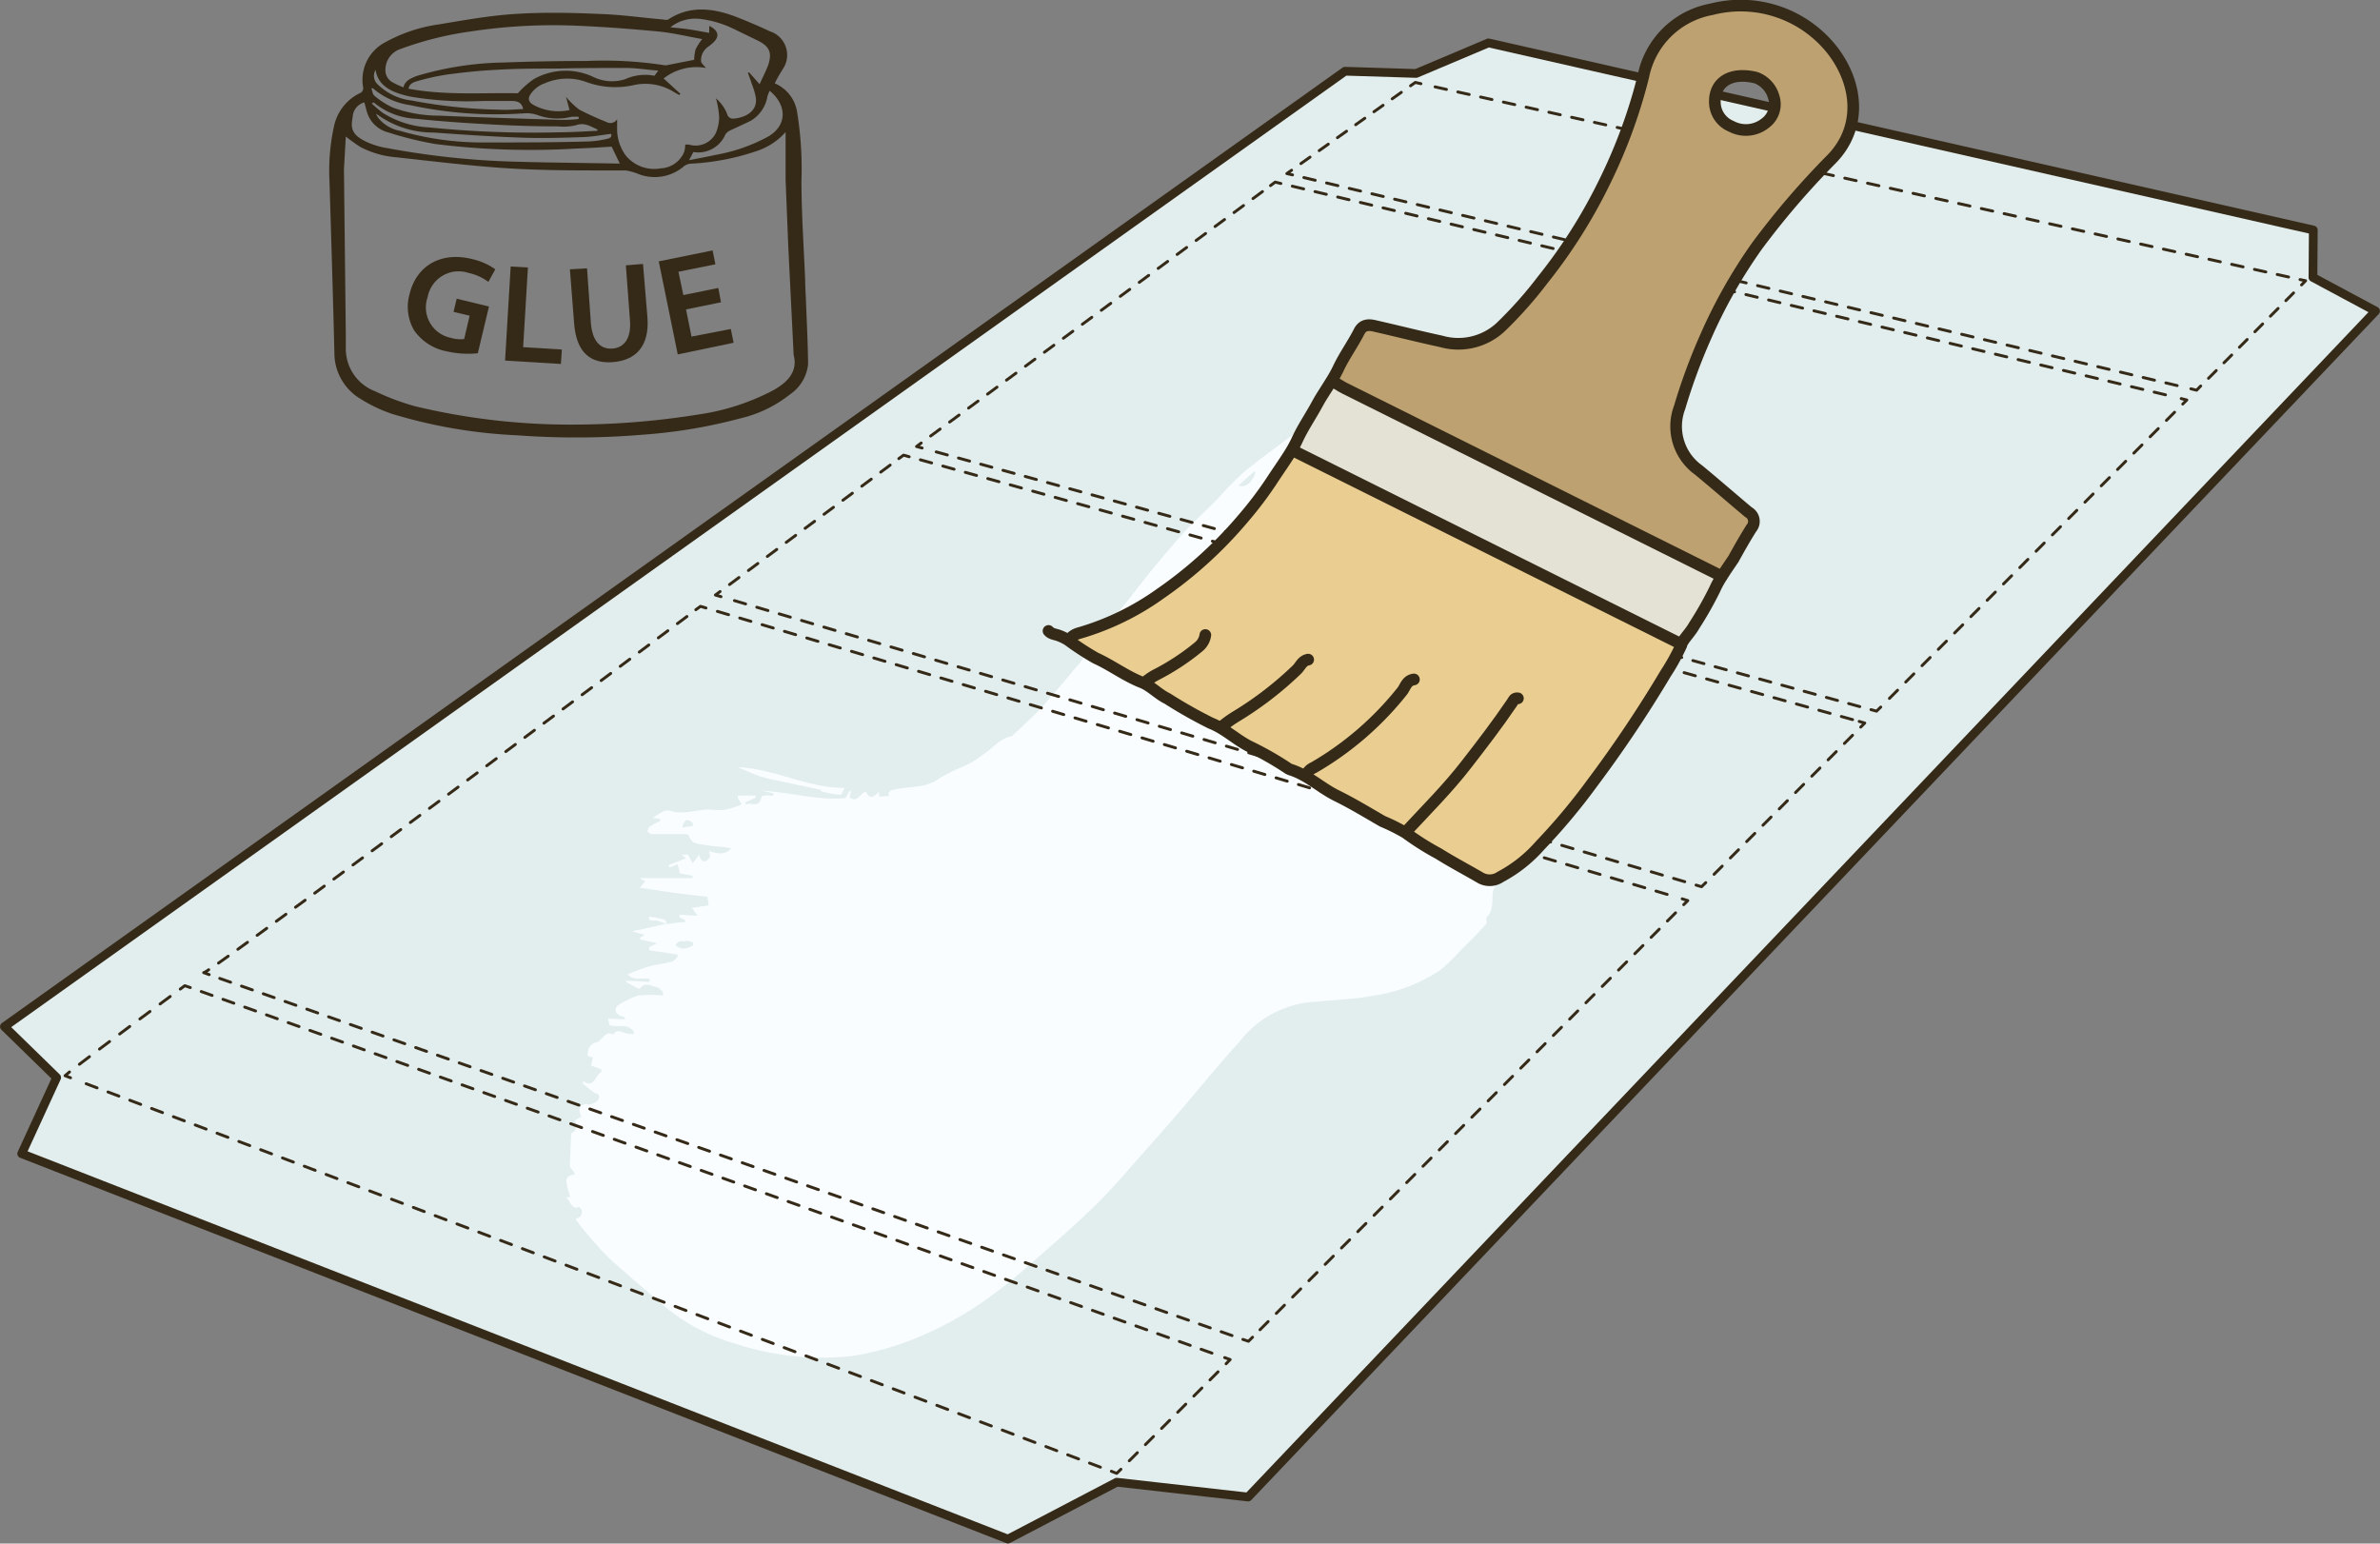 <svg xmlns="http://www.w3.org/2000/svg" viewBox="0 0 204.13 132.4"><rect x="0" y="0" width="204.13" height="132.4" fill="#808080" stroke="none"/><defs><style>.a{fill:#e2eded;stroke-width:0.75px;}.a,.ab,.d,.e,.f,.g,.h,.i,.j,.k,.l,.m,.n,.o,.p,.q,.r,.s,.t,.u,.v,.w,.x{stroke:#352a18;stroke-linecap:round;stroke-linejoin:round;}.b{fill:#352a18;}.c{fill:#f9fdff;}.ab,.d,.e,.f,.g,.h,.i,.j,.k,.l,.m,.n,.o,.p,.q,.r,.s,.t,.u,.v,.w,.x{fill:none;}.d,.e,.f,.g,.h,.i,.j,.k,.l,.m,.n,.o,.p,.q,.r,.s,.t,.u,.v,.w,.x{stroke-width:0.25px;}.e{stroke-dasharray:1.08 1.08;}.f{stroke-dasharray:0.99 0.99;}.g{stroke-dasharray:0.98 0.98;}.h{stroke-dasharray:1 1;}.i{stroke-dasharray:1.02 1.02;}.j{stroke-dasharray:1 1;}.k{stroke-dasharray:0.99 0.99;}.l{stroke-dasharray:0.99 0.99;}.m{stroke-dasharray:1.01 1.01;}.n{stroke-dasharray:1 1;}.o{stroke-dasharray:0.99 0.99;}.p{stroke-dasharray:1 1;}.q{stroke-dasharray:1.01 1.01;}.r{stroke-dasharray:1 1;}.s{stroke-dasharray:0.99 0.99;}.t{stroke-dasharray:0.99 0.99;}.u{stroke-dasharray:0.96 0.96;}.v{stroke-dasharray:1 1;}.w{stroke-dasharray:0.94 0.94;}.x{stroke-dasharray:1 1;}.y{fill:#bda171;}.z{fill:#e4e2d4;}.aa{fill:#eacd90;}</style></defs><polygon class="a" points="127.66 3.68 198.41 19.73 198.38 23.8 203.75 26.68 107.05 128.41 95.78 127.14 86.45 132.02 1.86 98.96 4.86 92.43 0.38 88.06 115.36 6.11 121.46 6.3 127.66 3.68"/><path class="b" d="M77.77,25.93a3.2,3.2,0,0,1,1.92,2.48,30.22,30.22,0,0,1,.37,5.85c0,2.85.2,5.7.32,8.55,0,.62.05,1.25.07,1.87.07,1.78.16,3.55.18,5.33a3.56,3.56,0,0,1-1.54,2.59,10.74,10.74,0,0,1-4.25,2.06,44.29,44.29,0,0,1-8.3,1.4,68.7,68.7,0,0,1-10.83.06,43.4,43.4,0,0,1-10.8-1.85A12.71,12.71,0,0,1,42.25,53,4.58,4.58,0,0,1,40,49c-.12-4.89-.27-9.78-.42-14.67a17.77,17.77,0,0,1,.41-4.82,4.1,4.1,0,0,1,2.17-2.73.46.46,0,0,0,.3-.55,3.63,3.63,0,0,1,1.93-3.84,13.26,13.26,0,0,1,4.52-1.51c2.18-.36,4.36-.76,6.56-.9,2.43-.16,4.89-.11,7.33,0,1.82.06,3.64.32,5.45.48a.65.65,0,0,0,.37,0c1.83-1.21,3.76-1,5.72-.28,1,.39,2,.81,3,1.28a2.14,2.14,0,0,1,1.23,3.07C78.28,25,78,25.44,77.77,25.93Zm1.16,14s-.23-5.72-.23-5.72V30.11a5.67,5.67,0,0,1-2.46,1.62,20.63,20.63,0,0,1-5.7,1.09,1.11,1.11,0,0,0-.57.23,3.85,3.85,0,0,1-3.91.65A5.18,5.18,0,0,0,65,33.4c-.46,0-.93,0-1.4,0-3,0-6,0-9-.2s-6.2-.59-9.3-.93a8,8,0,0,1-3.05-.87,14.29,14.29,0,0,1-1.27-.91l-.16,2.81.16,14.24c0,.46,0,.85,0,1.23a3.9,3.9,0,0,0,2.51,3.57,20.6,20.6,0,0,0,3.44,1.29A57.11,57.11,0,0,0,60.64,55.2a67.87,67.87,0,0,0,10.67-.88,19.67,19.67,0,0,0,6.21-2c1.35-.72,2.25-1.66,1.87-3.1ZM64.25,29c0,.32,0,.64,0,1A3.84,3.84,0,0,0,65,32.13a3.16,3.16,0,0,0,3,1.09,2.28,2.28,0,0,0,2-1.41,2.08,2.08,0,0,0,.09-.63l.31,0a1.94,1.94,0,0,0,2.32-1A3.54,3.54,0,0,0,73,28.79a8,8,0,0,0-.27-1.57,3.37,3.37,0,0,1,1,1.46.53.53,0,0,0,.42.28c1-.05,2.15-.58,2-1.78a5,5,0,0,0-.19-.76L75.46,25l.12,0,.89,1c.25-.55.48-1,.7-1.54a1.86,1.86,0,0,0,.1-.31c.25-.91,0-1.43-1-1.91l-2.06-1a9,9,0,0,0-2.87-.84,3.44,3.44,0,0,0-2.52.72c.64.07,1.16.11,1.68.19s1.07.19,1.65.29V21c.81.4.91.91.33,1.45a5.72,5.72,0,0,1-.46.37,1.38,1.38,0,0,0-.57,1.2c0,.19.25.37.41.59a4.55,4.55,0,0,0-3.62.9l1.44,1.32-.11.1L69,26.6a4.62,4.62,0,0,0-3.24-.54,7.24,7.24,0,0,1-4.25-.28,4.81,4.81,0,0,0-3.48.15,2.44,2.44,0,0,0-1.25,1c-.2.35-.09.63.28.84a4.48,4.48,0,0,0,3.11.45l-.3-1.13A6.53,6.53,0,0,0,61,28.18a24.68,24.68,0,0,0,2.33,1.06A.67.67,0,0,0,64.25,29Zm7.29-6.87c-1.2-.21-2.42-.51-3.67-.64-2.31-.22-4.64-.4-7-.5a47.07,47.07,0,0,0-9.19.49,28.62,28.62,0,0,0-6,1.5,1.87,1.87,0,0,0-1.3,1.74,1.17,1.17,0,0,0,.71,1.17c.25.15.53.25.83.39.13-.59.66-.8,1.19-1a27.51,27.51,0,0,1,7.46-1.14c2.36-.09,4.73-.13,7.09-.13a34,34,0,0,1,6.62.36.64.64,0,0,0,.24,0l2.34-.46a3.91,3.91,0,0,1,.12-.89A4.9,4.9,0,0,1,71.54,22.14Zm-7.76,9.23c-1,.06-2,.13-3,.16a65.75,65.75,0,0,1-12.07-.38,28.9,28.9,0,0,1-4.08-1,2.55,2.55,0,0,1-1.8-1.64c-.1-.31-.17-.62-.26-.94a1.36,1.36,0,0,0-1,1.26c-.2,1-.05,1.55,1.21,2.14a6.67,6.67,0,0,0,1.73.52A69.77,69.77,0,0,0,54.9,32.63c3.13.1,6.28.12,9.42.18l.16,0Zm4-6.52c-1-.08-1.83-.22-2.69-.23-2,0-3.92,0-5.88.05-1.78,0-3.56,0-5.34.11-1.42.07-2.83.22-4.24.41a20.15,20.15,0,0,0-2.56.57c-.32.09-.65.24-.71.64,3.18.59,6.37.33,9.38.39a7.44,7.44,0,0,1,1.36-1.21,5.55,5.55,0,0,1,5.11-.19,3.67,3.67,0,0,0,2.74.19,4.1,4.1,0,0,1,2.5-.29Zm9.54,1.74c-.08.2-.14.34-.18.48a3,3,0,0,1-1.43,2.08c-.58.29-1.18.55-1.77.83a1,1,0,0,0-.41.35,2.52,2.52,0,0,1-2.74,1.5l-.37.7c.83-.16,1.57-.3,2.31-.46a14.79,14.79,0,0,0,4.41-1.53C78.83,29.59,78.86,27.84,77.36,26.59Zm-34,1-.11.08a11.89,11.89,0,0,0,.92.79,8.24,8.24,0,0,0,4,1.26,88.77,88.77,0,0,0,11.06.42c1.13,0,2.25-.08,3.37-.13v-.12c-.58-.23-1.06-.63-1.84-.36a4.6,4.6,0,0,1-1.54.1c-1.93,0-3.86-.06-5.78-.17-2.13-.11-4.27-.26-6.39-.48A6.13,6.13,0,0,1,43.39,27.58Zm20.34,2.69c-.81.1-1.57.25-2.34.27-1.73.06-3.47.11-5.2.05-2.54-.09-5.07-.26-7.6-.44a8.17,8.17,0,0,1-4.94-1.62,1.26,1.26,0,0,0,.16.33A3.1,3.1,0,0,0,45.62,30,25.44,25.44,0,0,0,52.9,31c3,0,6,0,9-.09a8.26,8.26,0,0,0,1.48-.22C63.62,30.65,63.84,30.52,63.73,30.27Zm-7.47-2.14c-.13-.62-.57-.7-1.1-.69-.78,0-1.55,0-2.33,0a29.44,29.44,0,0,1-6.23-.37c-1.48-.32-2.8-.84-3-2.34,0,0,0,0,0,.05a1,1,0,0,0,.23,1.28,4.94,4.94,0,0,0,2.86,1.34,44.71,44.71,0,0,0,7.59.79C54.89,28.23,55.58,28.16,56.26,28.13ZM43.31,26.36l-.14,0c.09.22.1.5.27.64A6.87,6.87,0,0,0,45,28a11.51,11.51,0,0,0,4,.7c3.45.15,6.9.25,10.35.36.53,0,1.07,0,1.6-.08v-.18a4.22,4.22,0,0,0-.62,0,5,5,0,0,1-2.85-.13,2.85,2.85,0,0,0-1.2-.17,34.77,34.77,0,0,1-9.82-.71A6.19,6.19,0,0,1,43.31,26.36Z" transform="translate(-11.32 -18.78)"/><path class="b" d="M52.3,49.08a8,8,0,0,1-2.64-.16,4.38,4.38,0,0,1-2.82-1.8A4,4,0,0,1,46.45,44c.6-2.48,2.75-3.65,5.35-3a5.51,5.51,0,0,1,2,.88l-.59,1.08a4.42,4.42,0,0,0-1.71-.77A2.7,2.7,0,0,0,48,44.26a2.66,2.66,0,0,0,2,3.5,2.72,2.72,0,0,0,1.13.1l.47-2-1.38-.33.27-1.13,2.77.67Z" transform="translate(-11.32 -18.78)"/><path class="b" d="M55.12,41.64l1.48.08-.41,6.84,3.32.2L59.43,50l-4.79-.29Z" transform="translate(-11.32 -18.78)"/><path class="b" d="M61.67,41.8,62,46.5c.13,1.58.84,2.25,1.84,2.18s1.64-.86,1.51-2.44L65,41.54l1.47-.12L66.85,46c.19,2.48-1,3.68-2.94,3.84s-3.16-.81-3.35-3.34l-.36-4.62Z" transform="translate(-11.32 -18.78)"/><path class="b" d="M73.16,44.71l-3,.61.47,2.33L74,47l.24,1.18-4.79,1L67.82,41.2l4.62-.94.24,1.19-3.17.64.42,2,3-.61Z" transform="translate(-11.32 -18.78)"/><path class="c" d="M151.08,60.25v.14c-.14.86,0,1.88-.63,2.48a.25.25,0,0,0,0,.13,1.64,1.64,0,0,1-.85,1.64.86.86,0,0,0-.38,1,1.44,1.44,0,0,1-.45,1.44c-.39.32-.72.76-1.09,1.12a1.71,1.71,0,0,0-.31,1.79c1.07,0,2.19.67,3.22-.23-.49.93-1.25,1-1.95,1.26l.62.26a2.14,2.14,0,0,1-.31.54,17.13,17.13,0,0,1-2.13,1.57,4.21,4.21,0,0,0-1.72,1.94,1,1,0,0,0-.11.47,9.35,9.35,0,0,1-.3,3,16.34,16.34,0,0,0-.36,1.85,5.49,5.49,0,0,0,0,1H145l.26,0c0,.15,0,.2-.09.23l-.32.21a3.43,3.43,0,0,0-1.4,2.56c-.1.74.15,1.67-.48,2.26-.26.25-.31.91-.45,1.38a5.27,5.27,0,0,1-.35,1.12c-1,1.43-1.91,2.87-2.93,4.2-.35.47-.18.72,0,1.1l.84-.65c-.28.53-.72.68-.75,1.57,0,.55,0,1.41-.49,1.8-.07,0,0,.38,0,.56l-.93,1-1.31,1.31a16,16,0,0,1-1.73,1.68,14,14,0,0,1-5.69,2.2c-1.59.31-3.23.34-4.85.52a8.76,8.76,0,0,0-6.72,3.47c-1.38,1.49-2.7,3.09-4,4.64s-2.71,3.15-4.09,4.7-2.74,3.17-4.19,4.6c-1.85,1.8-3.77,3.47-5.68,5.13a42,42,0,0,1-3.9,3.12,29.64,29.64,0,0,1-5.72,3.14,24.42,24.42,0,0,1-5.72,1.61A24.05,24.05,0,0,1,74.27,134a16.34,16.34,0,0,1-6.12-3.31c-1.51-1.3-3-2.56-4.52-3.92a30.42,30.42,0,0,1-2.13-2.36c-.27-.3-.51-.65-.82-1.05.23-.13.34-.14.4-.23a.76.76,0,0,0,.15-.45c0-.16-.23-.39-.3-.36-.56.27-.71-.56-1.07-.84l.36,0c-.48-1.69-.48-1.73.42-2l-.45-.64.12-2.85c.41-.15.55-.61.31-1.11l.55-.3c-.25-.61-.18-.91.25-1.07.17-.06.39.06.55,0s.62-.22.7-.48c.15-.46-.26-.42-.46-.57l-.89-.71,0-.27c1,.78,1.05-.57,1.61-.77l-.06-.21-.86-.32.16-.68-.46-.16c0-.8.41-1.1.8-1.17s.77-1.07,1.4-.65c.32-.51.71-.21,1.09-.11a5.05,5.05,0,0,0,.68.07v-.22c-.62-.76-1.39-.31-2.09-.55l-.11-.55,1.43.05v-.19a1.36,1.36,0,0,1-.47-.15.75.75,0,0,1-.33-.39.54.54,0,0,1,.16-.43,7.62,7.62,0,0,1,1.79-.88,10.68,10.68,0,0,1,2.12,0l0-.32c-.19-.14-.37-.37-.56-.4-.47-.09-1-.48-1.39.12,0,0-.14,0-.2,0l-1-.55v-.12l2,.1v-.26c-.62-.12-1.29.21-1.89-.37a13.36,13.36,0,0,1,2-.73c.57-.15,1.16-.2,1.73-.36.2,0,.37-.27.56-.41l0-.21L67,100.29l0-.27.68-.34-1.45-.31V99.2l.38-.22-1.06-.31a2.61,2.61,0,0,1,.65-.14l2.19-.5h.18l1.12-.14a1.61,1.61,0,0,1,.38,0l0-.2-.47-.22v-.24l1.54.1-.48-.68,1.44-.21-.1-.74c-1-.11-1.94-.21-2.88-.34s-1.88-.28-2.92-.43l.45-.56-.39-.2V94.1l4.46,0v-.2l-1.09-.2-.18-.79c-.72.32-.72.32-.79.08l1.48-.59-.37-.32.56,0,.41.75.55-.74c.16.71.51.74.94.2l-.09-.53c.69.26,1.32.41,1.88-.2a4.7,4.7,0,0,0-.51-.12,17.43,17.43,0,0,1-1.91-.21c-.43-.1-.94,0-1.2-.77,0-.08-.18-.13-.28-.13-1,0-2,0-2.94,0-.11,0-.23-.17-.34-.25.07-.14.1-.34.2-.4a7.69,7.69,0,0,1,.9-.47l0-.18-.65-.1c.5-.28,1-.75,1.48-.61,1.26.4,2.43-.18,3.65-.09a4.42,4.42,0,0,0,1.15,0,7.86,7.86,0,0,0,1.22-.39s.08-.07.14-.11l-.32-.47,0-.24,1.53,0,0,.18-.89.4.06.21c.42-.29,1.1.38,1.33-.69,0-.09.25-.09.38-.1s.43,0,.64,0v-.19l-1-.22c2.44.11,4.87.88,7.18.62l.37-.65.1.13-.13.46c.65.53.94-.37,1.4-.49.32.68.66.52,1.14,0v.43l.87-.06-.09-.2c.08-.1.15-.24.25-.27,1.24-.38,2.55-.14,3.78-.8a11.58,11.58,0,0,1,2.17-1.15,7.78,7.78,0,0,0,2-1.18c.79-.52,1.45-1.38,2.38-1.51.06,0,.11-.09.17-.15.78-.75,1.6-1.45,2.35-2.27,1-1.12,2-2.29,3-3.5a3.88,3.88,0,0,0,1.1-2,.85.85,0,0,1,.33-.49c.2-.15.47-.16.63-.35.66-.76,1.3-1.55,1.93-2.34.84-1,1.66-2.13,2.52-3.17s1.67-2,2.55-3,2-2,3-3a31.62,31.62,0,0,1,2.28-2.34c1.47-1.21,3-2.3,4.5-3.43,1.17-.87,2.33-1.81,3.55-2.55a15,15,0,0,1,3.39-1.6,17.59,17.59,0,0,1,3.32-.47,9.58,9.58,0,0,1,3.29.09c.15,0,.3.17.45.19.91.16,1.83.33,2.75.42,1.15.11,2.29.15,3.44.22.41,0,.82,0,1.24.07a8,8,0,0,0,1.9.32c.56-.06,1.17.43,1.7-.09,0,0,.14,0,.2,0l1.68,1.18c0,.06-.19.3-.16.35a1.38,1.38,0,0,0,.32.37c-.17.15-.39.48-.65.55-.54.16-.49.53-.27,1.09l2,.07a18.77,18.77,0,0,0-.55,2.1C149.74,59.94,149.93,60.33,151.08,60.25Zm-30.66-.71c.6.41,1,.46,1.51,0s.87-1.17,1.62-1c.2.06.49-.4.7-.68s.31-.66.52-.91a10.86,10.86,0,0,1,1-1C123.58,56.19,122,57.74,120.42,59.54Zm9.49-6.24.09.32c2.31-.32,4.67.26,7-.47a2.74,2.74,0,0,0-1.17,0c-.37,0-.73.13-1.1.16s-.73,0-1.09,0v-.16l.69-.17,0-.21-.29-.13c-1.25-.41-2.45,0-3.66.2C130.15,52.83,130,53.13,129.91,53.3ZM70,99.53a1.39,1.39,0,0,0-.41,0,1.59,1.59,0,0,0-.34.3,1.81,1.81,0,0,0,.42.28,1.19,1.19,0,0,0,.53,0,2.1,2.1,0,0,0,.56-.24.7.7,0,0,0,0-.25c-.17-.06-.34-.1-.5-.14ZM119,59.35l-.09-.15-1.37,1.23C118.14,60.65,118.68,60.2,119,59.35ZM70.75,89.62l0-.23c-.49-.42-.72-.36-.91.38Z" transform="translate(-11.32 -18.78)"/><path class="c" d="M68.36,98a5.69,5.69,0,0,0-.69-.25c-.22,0-.45,0-.68-.08v-.27c.43.08.86.13,1.29.25.09,0,.17.23.25.35Z" transform="translate(-11.32 -18.78)"/><path class="c" d="M74.6,84.59c3.06.09,6,1.8,9.17,1.77-.18.32-.26.59-.33.59-.52,0-1-.14-1.56-.24-.09,0-.16-.18-.25-.2l-3.72-.79a11.11,11.11,0,0,1-1.38-.34C75.89,85.16,75.27,84.87,74.6,84.59Z" transform="translate(-11.32 -18.78)"/><path class="d" d="M17.37,111.23l-.47-.18.38-.32" transform="translate(-11.32 -18.78)"/><path class="e" d="M18.13,110.07c2.13-1.63,6.41-4.8,8.21-6.13" transform="translate(-11.32 -18.78)"/><path class="d" d="M26.78,103.62l.39-.29.47.16" transform="translate(-11.32 -18.78)"/><line class="f" x1="17.26" y1="85.05" x2="104.57" y2="116.29"/><polyline class="d" points="105.04 116.45 105.51 116.62 105.16 116.98"/><line class="g" x1="104.47" y1="117.67" x2="96.48" y2="125.68"/><polyline class="d" points="96.14 126.03 95.78 126.38 95.32 126.2"/><line class="h" x1="94.38" y1="125.85" x2="6.52" y2="92.63"/><path class="d" d="M29.26,102.38l-.47-.17a1.88,1.88,0,0,0,.43-.25" transform="translate(-11.32 -18.78)"/><path class="i" d="M30.06,101.39c6.43-4.51,35.33-26.1,40.54-30" transform="translate(-11.32 -18.78)"/><path class="d" d="M71,71.08l.4-.29.47.14" transform="translate(-11.32 -18.78)"/><line class="j" x1="61.53" y1="52.44" x2="143.8" y2="76.96"/><polyline class="d" points="144.28 77.1 144.76 77.25 144.41 77.6"/><line class="k" x1="143.71" y1="78.3" x2="107.78" y2="114.35"/><polyline class="d" points="107.43 114.7 107.08 115.05 106.6 114.89"/><line class="l" x1="105.67" y1="114.56" x2="18.41" y2="83.77"/><polyline class="d" points="61.84 51.18 61.36 51.04 61.76 50.74"/><line class="m" x1="62.57" y1="50.14" x2="76.69" y2="39.64"/><polyline class="d" points="77.09 39.34 77.5 39.04 77.98 39.18"/><line class="n" x1="78.94" y1="39.44" x2="158.98" y2="61.75"/><polyline class="d" points="159.46 61.88 159.94 62.02 159.59 62.37"/><line class="o" x1="158.89" y1="63.07" x2="146.65" y2="75.36"/><polyline class="d" points="146.3 75.71 145.94 76.06 145.47 75.92"/><line class="p" x1="144.5" y1="75.63" x2="62.32" y2="51.32"/><polyline class="d" points="79.09 38.43 78.61 38.3 79.01 38"/><line class="q" x1="79.82" y1="37.4" x2="108.57" y2="16.22"/><polyline class="d" points="108.97 15.92 109.37 15.62 109.86 15.74"/><line class="r" x1="110.84" y1="15.97" x2="186.59" y2="34.07"/><polyline class="d" points="187.08 34.19 187.56 34.31 187.21 34.66"/><line class="s" x1="186.51" y1="35.36" x2="161.66" y2="60.3"/><polyline class="d" points="161.31 60.65 160.95 61 160.47 60.87"/><line class="t" x1="159.51" y1="60.61" x2="79.57" y2="38.56"/><polyline class="d" points="121.87 7.18 121.39 7.07 120.98 7.36"/><line class="u" x1="120.19" y1="7.92" x2="111.17" y2="14.32"/><polyline class="d" points="110.78 14.6 110.37 14.89 110.86 15"/><line class="v" x1="111.83" y1="15.23" x2="187.43" y2="33.24"/><polyline class="d" points="187.91 33.35 188.4 33.47 188.75 33.11"/><line class="w" x1="189.42" y1="32.45" x2="197.07" y2="24.77"/><polyline class="d" points="197.4 24.44 197.75 24.08 197.27 23.98"/><line class="x" x1="196.29" y1="23.76" x2="122.36" y2="7.29"/><path class="y" d="M168.56,23.22c2.14,2.88,2.42,6.54-.15,9.19A68.94,68.94,0,0,0,162,39.9a44,44,0,0,0-4.43,7.75,50,50,0,0,0-2.21,6A4.6,4.6,0,0,0,157,59.06c1.44,1.19,2.84,2.41,4.27,3.61a.9.9,0,0,1,.25,1.38c-.56.84-1,1.74-1.53,2.63-.3.51-.65,1-1,1.51l-.23-.12-32.09-16c-.32-.16-.62-.36-.92-.54l-.32,0a10.68,10.68,0,0,0,.64-1.14c.51-1.09,1.24-2.09,1.79-3.17.3-.59.77-.63,1.35-.49,1.89.43,3.78.91,5.68,1.32A5.34,5.34,0,0,0,140,46.87a34.94,34.94,0,0,0,3.64-4.08A44.88,44.88,0,0,0,149,34.27a45.29,45.29,0,0,0,3.25-8.91,7.29,7.29,0,0,1,5.84-5.78A10,10,0,0,1,168.56,23.22Zm-5.83,6.12a2,2,0,0,0,.73-2.21A2.47,2.47,0,0,0,162,25.47l-.07,0c-2.07-.49-3.5.36-3.48,2.08a2.26,2.26,0,0,0,1.42,2.11A2.65,2.65,0,0,0,162.73,29.34Z" transform="translate(-11.32 -18.78)"/><path class="z" d="M126.68,52.1l32.09,16,.23.12a7.46,7.46,0,0,0-.61,1.11,30.78,30.78,0,0,1-1.76,3.1c-.33.56-.85,1.07-1.1,1.6l-.17-.07-33-16.45-.23-.12a10.41,10.41,0,0,0,.52-1c.47-1,1.15-2,1.69-3,.34-.63.76-1.23,1.14-1.86l.32,0C126.06,51.74,126.36,51.94,126.68,52.1Z" transform="translate(-11.32 -18.78)"/><path class="aa" d="M155.36,73.93l.17.07,0,.07a18.21,18.21,0,0,1-1.33,2.41,107.32,107.32,0,0,1-6.33,9.45,52.67,52.67,0,0,1-4.46,5.33A12,12,0,0,1,140,94a1.61,1.61,0,0,1-1.6.11c-1.21-.71-2.44-1.35-3.62-2.09a23.05,23.05,0,0,1-2.8-1.77,16.16,16.16,0,0,0-2-1c-1.3-.75-2.6-1.53-3.94-2.2s-2.48-1.78-4-2.25l-.14-.07a27,27,0,0,0-3.35-1.91c-1.17-.57-2.06-1.47-3.32-2a40,40,0,0,1-3.71-2.1c-.77-.41-1.39-1.06-2.14-1.37-1.44-.56-2.63-1.48-4-2.1A23.09,23.09,0,0,1,103,73.7l.08-.12a1.5,1.5,0,0,1,.78-.52,22.86,22.86,0,0,0,7-3.39A36.31,36.31,0,0,0,118,63.18a32,32,0,0,0,2.5-3.32c.54-.83,1.13-1.64,1.64-2.5l.23.12Z" transform="translate(-11.32 -18.78)"/><path class="ab" d="M101.25,72.9c.23.27.59.28.9.4a4,4,0,0,1,.8.4,23.09,23.09,0,0,0,2.35,1.53c1.37.62,2.56,1.54,4,2.1.75.31,1.37,1,2.14,1.37a40,40,0,0,0,3.71,2.1c1.26.5,2.15,1.4,3.32,2a27,27,0,0,1,3.35,1.91l.14.07c1.53.47,2.62,1.57,4,2.25s2.64,1.45,3.94,2.2a16.16,16.16,0,0,1,2,1,23.05,23.05,0,0,0,2.8,1.77c1.18.74,2.41,1.38,3.62,2.09A1.61,1.61,0,0,0,140,94a12,12,0,0,0,3.41-2.7,52.67,52.67,0,0,0,4.46-5.33,107.32,107.32,0,0,0,6.33-9.45,18.21,18.21,0,0,0,1.33-2.41l0-.07c.25-.53.77-1,1.1-1.6a30.78,30.78,0,0,0,1.76-3.1,7.46,7.46,0,0,1,.61-1.11c.31-.51.66-1,1-1.51.49-.89,1-1.79,1.53-2.63a.9.9,0,0,0-.25-1.38c-1.43-1.2-2.83-2.42-4.27-3.61a4.6,4.6,0,0,1-1.63-5.38,50,50,0,0,1,2.21-6A44,44,0,0,1,162,39.9a68.94,68.94,0,0,1,6.43-7.49c2.57-2.65,2.29-6.31.15-9.19a10,10,0,0,0-10.48-3.64,7.29,7.29,0,0,0-5.84,5.78A45.29,45.29,0,0,1,149,34.27a44.88,44.88,0,0,1-5.37,8.52A34.94,34.94,0,0,1,140,46.87a5.34,5.34,0,0,1-5.08,1.19c-1.9-.41-3.79-.89-5.68-1.32-.58-.14-1.05-.1-1.35.49-.55,1.08-1.28,2.08-1.79,3.17a10.68,10.68,0,0,1-.64,1.14c-.38.63-.8,1.23-1.14,1.86-.54,1-1.22,2-1.69,3a10.41,10.41,0,0,1-.52,1c-.51.86-1.1,1.67-1.64,2.5a32,32,0,0,1-2.5,3.32,36.31,36.31,0,0,1-7.14,6.49,22.86,22.86,0,0,1-7,3.39,1.5,1.5,0,0,0-.78.52" transform="translate(-11.32 -18.78)"/><path class="ab" d="M125.76,51.56c.3.18.6.38.92.54l32.09,16" transform="translate(-11.32 -18.78)"/><path class="ab" d="M122.32,57.48l33,16.45" transform="translate(-11.32 -18.78)"/><path class="ab" d="M141.51,78.68c-.33-.05-.38.2-.5.37-1.24,1.83-2.59,3.59-3.95,5.34-1.55,2-3.36,3.81-5.09,5.67" transform="translate(-11.32 -18.78)"/><path class="ab" d="M132.59,77.06c-.64.09-.74.68-1,1A26.87,26.87,0,0,1,124,84.62a1.19,1.19,0,0,0-.62.59" transform="translate(-11.32 -18.78)"/><path class="ab" d="M123.52,75.36c-.54.1-.66.58-1,.89a29.54,29.54,0,0,1-5.21,4,9.86,9.86,0,0,0-1.1.78" transform="translate(-11.32 -18.78)"/><path class="ab" d="M114.7,73.25a1.59,1.59,0,0,1-.56,1,20.23,20.23,0,0,1-3.72,2.44,5.18,5.18,0,0,0-.92.64" transform="translate(-11.32 -18.78)"/><path class="ab" d="M161.88,25.43c-2.07-.49-3.5.36-3.48,2.08a2.26,2.26,0,0,0,1.42,2.11,2.65,2.65,0,0,0,2.91-.28,2,2,0,0,0,.73-2.21A2.47,2.47,0,0,0,162,25.47" transform="translate(-11.32 -18.78)"/></svg>